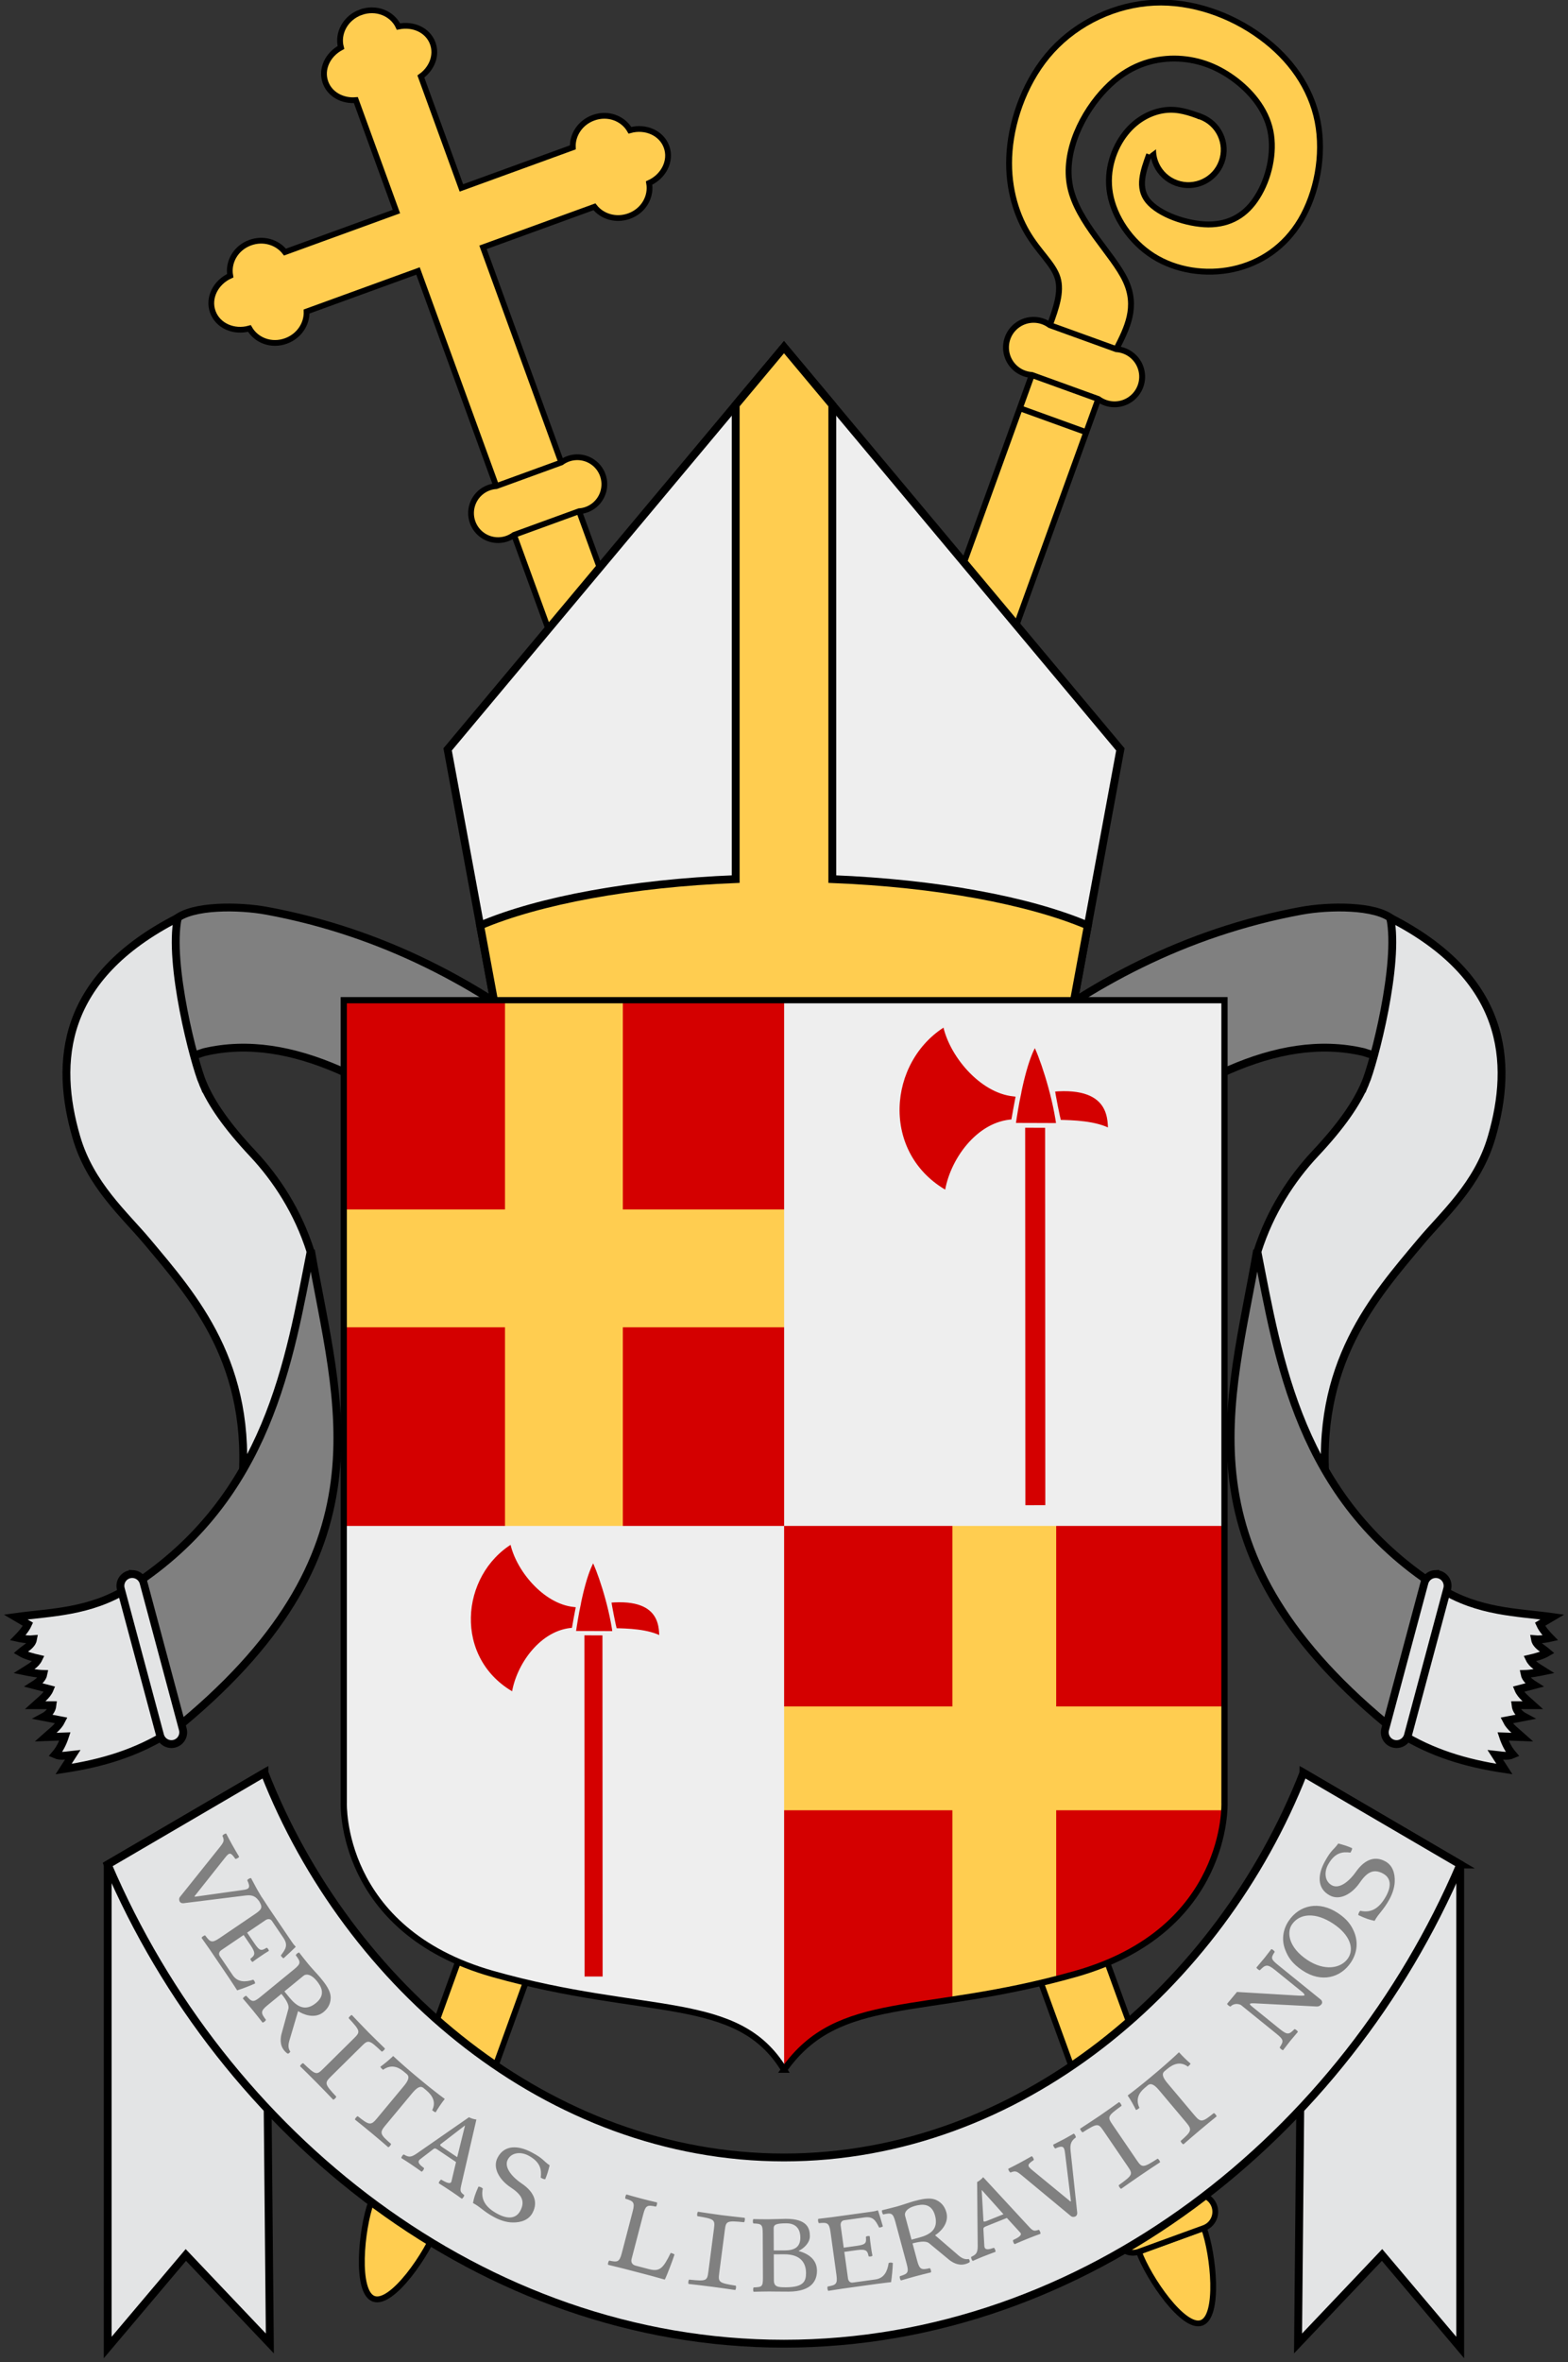 <?xml version="1.0" encoding="UTF-8" standalone="no"?>
<svg
   xmlns:dc="http://purl.org/dc/elements/1.1/"
   xmlns:cc="http://creativecommons.org/ns#"
   xmlns:rdf="http://www.w3.org/1999/02/22-rdf-syntax-ns#"
   xmlns:svg="http://www.w3.org/2000/svg"
   xmlns="http://www.w3.org/2000/svg"
   xmlns:xlink="http://www.w3.org/1999/xlink"
   height="601.424"
   width="399.322"
   version="1.1"
   viewBox="0 0 399.324 601.427"
   id="svg2">
  <rect x="0" y="0" width="399.324" height="601.427" fill="#333333" stroke="none"/>
  <defs
     id="defs81" />
  <g
     transform="translate(0.003,75.704)"
     id="g4905">
    <g
       id="CrossStaff"
       style="fill:#ffcd50;stroke:#000000;stroke-width:1.513"
       transform="matrix(0.912,-0.332,0.332,0.912,506.447,-95.014)">
      <path
         id="path3853"
         d="m -400.254,11.169 0.01,-66.651 31.11,0.007 c 1.007,3.095 4.038,5.408 7.734,5.409 4.065,5.95e-4 7.265,-2.795 7.885,-6.36 4.185,-0.318 7.538,-3.443 7.538,-7.36 0,-3.917 -3.351,-7.044 -7.536,-7.363 -0.619,-3.566 -3.818,-6.363 -7.883,-6.363 -3.713,-6.14e-4 -6.743,2.335 -7.736,5.452 l -31.11,-0.007 0.007,-31.11 c 3.378,-0.923 5.901,-3.701 5.902,-7.088 0,-3.725 -3.049,-6.658 -6.941,-7.227 -0.346,-3.835 -3.757,-6.907 -8.032,-6.908 l -1.5e-4,-0.002 c -4.274,-5.9e-4 -7.686,3.07 -8.034,6.905 -3.892,0.567 -6.943,3.499 -6.943,7.224 -5.8e-4,3.387 2.522,6.166 5.899,7.09 l -0.007,31.113 -31.11,-0.007 c -0.992,-3.117 -4.021,-5.454 -7.734,-5.454 -4.065,-6.15e-4 -7.265,2.795 -7.885,6.36 -4.185,0.318 -7.538,3.443 -7.538,7.36 0,3.917 3.35,7.044 7.536,7.363 0.619,3.566 3.818,6.362 7.883,6.363 3.696,6.06e-4 6.728,-2.311 7.736,-5.406 l 31.11,0.007 -0.01,66.651 z" />
      <path
         id="path3837"
         d="m -400.238,497.485 c 0,-7.521 -4.065,-13.619 -9.079,-13.619 -5.014,0 -9.079,6.097 -9.079,13.619 0,7.521 4.065,23.163 9.079,23.163 5.014,0 9.079,-15.641 9.079,-23.163 z" />
      <path
         id="path3839"
         d="m -418.396,10.655 0,486.83 18.158,0 0,-486.83" />
      <path
         id="path3841"
         d="m -418.396,497.485 18.158,0 c 2.507,0 4.54,-2.032 4.54,-4.54 0,-2.507 -2.032,-4.54 -4.54,-4.54 l -18.158,0 c -2.507,0 -4.54,2.032 -4.54,4.54 0,2.507 2.032,4.54 4.54,4.54 z" />
      <path
         id="path3843"
         d="m -400.238,4.579 -18.158,0 c -2.899,-0.846 -6.017,0.237 -7.767,2.698 -1.751,2.461 -1.751,5.761 0,8.222 1.751,2.461 4.868,3.544 7.767,2.698 l 18.158,0 c 2.899,0.846 6.017,-0.237 7.767,-2.698 1.751,-2.461 1.751,-5.761 0,-8.222 -1.751,-2.461 -4.868,-3.544 -7.767,-2.698 z" />
    </g>
    <g
       transform="matrix(0.047,0.017,-0.017,0.047,147.172,-163.156)"
       style="fill:#ffcd50;stroke:#000000;stroke-width:30"
       id="PastoralCrook">
      <path
         d="m 3960,1305 c 0,-99.411 -80.589,-180 -180,-180 -99.411,0 -180,80.589 -180,180 0,99.411 80.589,180 180,180 99.411,0 180,-80.589 180,-180 z"
         id="bischof2/kugel-1" />
      <path
         d="m 3780,12552.4 c 0,-149.117 -80.589,-270 -180,-270 -99.411,0 -180,120.883 -180,270 0,149.116 80.589,459.221 180,459.221 99.411,0 180,-310.105 180,-459.221 z"
         id="bischof2/kugel-2" />
      <path
         d="m 3780,1125 c -60,0 -120,0 -180,30 -60,30 -120,90 -150,180 -30,90 -30,210 30,315 60,105 180,195 315,225 135,30 285,0 405,-75 120,-75 210,-195 240,-352 30,-158 0,-353 -90,-503 -90,-150 -240,-255 -420,-307 -180,-53 -390,-53 -570,22 -180,75 -330,225 -405,405 -75,180 -75,390 -30,555 45,165 135,285 225,360 90,75 180,105 225,165 45,60 45,150 45,240 l 0,10167.401 360,0 L 3780,2385 c 15,-120 30,-240 -75,-345 -105,-105 -330,-195 -427,-352 -98,-158 -68,-383 0,-533 67,-150 172,-225 277,-263 105,-37 210,-37 315,-7 105,30 210,90 270,187 60,98 75,233 52,338 -22,105 -82,180 -187,218 -105,37 -255,37 -330,-8 -75,-45 -75,-135 -75,-225"
         id="bischof2/stab-1" />
      <path
         d="m 3420,12552.4 360,0 c 49.706,0 90,-40.295 90,-90 0,-49.706 -40.294,-90 -90,-90 l -360,0 c -49.706,0 -90,40.294 -90,90 0,49.705 40.294,90 90,90 z"
         id="bischof2/bund-1" />
      <path
         d="m 3780,2385 -360,0 c -57.484,-16.774 -119.285,4.694 -153.992,53.491 -34.707,48.797 -34.707,114.221 0,163.018 34.707,48.797 96.508,70.265 153.992,53.491 l 360,0 c 57.484,16.774 119.285,-4.694 153.992,-53.491 34.707,-48.797 34.707,-114.221 0,-163.018 C 3899.285,2389.693 3837.484,2368.226 3780,2385 Z"
         id="bischof2/bund-2" />
      <path
         d="m 3420,2835 360,0"
         id="bischof2/linie-1" />
    </g>
    <g
       id="NeckBands"
       transform="translate(0.004,0)"
       style="fill:#e3e4e5;stroke:#000000;stroke-width:2">
      <g
         id="NeckBandD">
        <path
           d="m 67.83,156.173 c 29.946,5.508 54.476,19.009 74.517,34.979 l -21.812,27.373 c -22.44,-17.876 -46.13,-31.629 -68.53,-26.351 l -12.09,3.934 4.682,-37.647 c 4.27,-3.788 16.467,-3.531 23.223,-2.288 z"
           id="path9"
           style="fill:#808080" />
        <path
           d="m 51.65,200.138 c 2.215,5.213 6.169,10.893 12.717,17.871 6.067,6.465 11.513,14.837 14.715,24.932 0.995,21.081 3.168,46.78 -6.876,53.335 l -10.668,7.182 c 3.097,-31.875 -12.364,-49.062 -24.016,-62.988 -5.826,-6.963 -14.544,-14.464 -18.086,-26.645 -5.556,-19.107 -3.968,-40.609 25.834,-55.838 -2.428,11.603 4.165,36.94 6.38,42.152 z"
           id="path23" />
        <path
           d="m 32.62,328.666 c -9.885,6.162 -19.775,6.111 -28.638,7.336 l 3.13,1.839 c -0.646,1.423 -1.925,2.774 -2.6,3.464 0.574,0.13 2.295,0.496 3.889,0.354 -0.289,1.573 -1.982,2.321 -3.182,3.359 1.419,0.831 3.004,1.222 4.596,1.591 -0.74,1.538 -2.282,2.274 -3.712,3.182 1.63,0.335 3.262,0.661 4.95,0.707 -0.234,1.186 -1.246,2.052 -2.475,2.828 l 4.066,1.061 c -0.643,1.568 -2.293,2.776 -3.712,4.066 l 4.419,0 c -0.143,1.269 -0.918,2.267 -2.298,3.005 l 4.596,0.884 c -0.874,1.764 -2.59,2.916 -4.066,4.243 l 4.95,-0.177 c -0.579,1.751 -1.366,3.316 -2.475,4.596 1.407,0.62 2.963,0.202 4.48,0.05 l -2.359,3.662 c 10.158,-1.532 18.56,-4.173 26.597,-9.132 z"
           id="path13" />
        <path
           id="path27"
           d="m 33.67,328.108 9.971,37.213 c 56.76,-45.53 42.25,-83.46 35.529,-122.712 -5.495,27.887 -10.667,62.825 -45.501,85.499 z"
           style="fill:#808080" />
        <path
           id="path31"
           d="m 33.82,325.066 a 3,3 0 0 1 2.75,2.262 l 9.971,37.213 a 3,3 0 1 1 -5.795,1.553 l -9.973,-37.213 a 3,3 0 0 1 3.047,-3.814 z" />
      </g>
      <use
         height="100%"
         width="100%"
         transform="matrix(-1,0,0,1,399.31,-2.35383e-8)"
         id="NeckBandS"
         xlink:href="#NeckBandD"
         y="0"
         x="0" />
    </g>
    <g
       id="Mitra"
       transform="translate(-153.006,278.85)"
       style="stroke:#000000;stroke-width:2">
      <path
         id="use4233"
         style="fill:#eeeeee"
         d="m 425.723,-95.518 12.607,-68.232 -85.665,-102.42 -85.665,102.42 12.607,68.232 z" />
      <path
         id="path4242"
         d="m 352.664,-266.17 -12.299,14.705 0,120.737 c -26.473,1.05 -50.109,5.44 -65.082,11.813 l 4.324,23.399 146.116,0 4.324,-23.399 c -14.974,-6.372 -38.61,-10.762 -65.082,-11.813 l 0,-120.735 -12.301,-14.707 z"
         style="fill:#ffcd50" />
    </g>
    <g
       id="MottoAndBand">
      <g
         id="MottoBand"
         style="fill:#e3e4e5;stroke:#000000;stroke-width:2">
        <use
           x="0"
           y="0"
           xlink:href="#MottoBandD"
           id="MottoBandS"
           transform="matrix(-1,0,0,1,399.292,0)"
           width="100%"
           height="100%" />
        <path
           d="M 27.423,399.016 67.358,375.667 68.721,520.959 47.326,498.427 27.423,521.989 Z"
           id="MottoBandD" />
        <path
           d="m 371.895,399.016 -39.935,-23.349 c -21.297,54.293 -72.515,97.934 -132.301,97.934 -59.786,0 -111.004,-43.641 -132.301,-97.934 l -39.935,23.349 c 29.309,68.706 95.411,122.004 172.235,122.004 76.824,0 142.927,-53.298 172.236,-122.004 z"
           id="MottoBandC" />
      </g>
      <path
         d="m 340.817,393.658 c -1.225,1.723 -1.697,1.462 -3.407,4.562 -1.782,3.231 -2.142,6.802 1.194,8.642 2.653,1.464 5.765,-0.451 7.634,-3.155 1.697,-2.456 3.351,-3.839 6.004,-2.375 2.023,1.116 2.14,3.202 0.734,5.75 -1.638,2.968 -3.682,4.376 -6.569,3.708 -0.322,0.336 -0.473,0.733 -0.501,1.094 1.99,0.927 2.719,1.157 4.157,1.471 1.101,-1.996 2.201,-2.623 3.766,-5.46 0.797,-1.445 1.305,-3.049 1.362,-4.456 0.107,-2.305 -0.607,-4.241 -2.367,-5.212 -2.995,-1.652 -5.58,-0.132 -7.562,2.715 -1.326,1.907 -3.996,4.511 -6.098,3.352 -1.839,-1.014 -1.971,-3.383 -0.942,-5.248 1.71,-3.1 3.694,-3.342 5.696,-3.059 0.203,-0.368 0.447,-0.747 0.422,-1.138 -1.266,-0.562 -2.036,-0.781 -3.523,-1.19 z m -11.822,20.658 c 1.921,-2.866 5.991,-3.28 10.626,-0.172 4.087,2.74 5.359,6.229 3.689,8.721 -1.787,2.666 -6.066,3.338 -10.427,0.414 -4.735,-3.174 -5.224,-6.969 -3.888,-8.963 z m 11.773,-2.907 c -4.834,-3.241 -9.863,-2.097 -12.586,1.965 -1.503,2.243 -1.826,4.879 -0.892,7.311 0.752,1.949 1.755,3.524 4.396,5.295 4.834,3.241 9.73,1.864 12.32,-1.999 1.687,-2.517 1.877,-5.279 0.869,-7.761 -0.744,-1.799 -1.814,-3.275 -4.106,-4.812 z m -16.101,14.429 7.042,5.7 c 0.42,0.34 0.582,0.664 0.469,0.804 -0.057,0.07 -0.713,0.118 -2.024,0.021 l -15.133,-0.901 -2.519,3.017 c 0.046,0.23 0.629,0.702 0.863,0.698 0.806,-0.853 1.991,-0.743 2.668,-0.388 l 8.978,7.266 c 1.982,1.604 1.91,1.932 0.884,3.533 0.045,0.23 0.629,0.702 0.863,0.698 0.618,-0.812 1.369,-1.787 1.841,-2.37 0.377,-0.466 1.212,-1.45 1.934,-2.294 -0.045,-0.23 -0.629,-0.702 -0.863,-0.698 -1.352,1.337 -1.729,1.611 -3.734,-0.012 l -6.646,-5.379 c -0.746,-0.604 -1.096,-0.887 -0.964,-1.05 0.094,-0.117 0.474,-0.157 1.331,-0.119 l 15.527,0.796 c 0.731,0.051 1.103,-0.265 1.367,-0.592 0.245,-0.303 0.211,-0.833 -0.209,-1.173 l -10.75,-8.701 c -1.982,-1.604 -1.985,-1.839 -0.96,-3.44 -0.045,-0.23 -0.629,-0.702 -0.863,-0.698 -0.656,0.858 -1.331,1.74 -1.709,2.206 -0.415,0.513 -1.326,1.59 -2.085,2.481 0.045,0.23 0.629,0.702 0.863,0.698 1.352,-1.337 1.823,-1.728 3.829,-0.105 z m -20.391,37.12 -6.897,-8.193 c -1.179,-1.4 -1.645,-2.419 -0.818,-3.115 l 0.643,-0.541 c 1.721,-1.449 3.512,-1.977 5.313,-0.63 0.252,-0.213 0.554,-0.506 0.684,-0.772 -1.011,-0.875 -2.053,-1.88 -2.907,-2.847 -0.019,-0.023 -0.085,-0.007 -0.107,0.012 -0.722,0.726 -3.422,3.155 -5.235,4.682 l -1.974,1.662 c -1.767,1.488 -4.782,3.869 -5.712,4.534 -0.046,0.039 -0.072,0.1 -0.053,0.123 0.739,1.064 1.456,2.382 2.092,3.65 0.307,-0.101 0.602,-0.31 0.877,-0.542 -1.009,-2.131 -0.207,-3.786 1.308,-5.062 l 0.803,-0.676 c 0.849,-0.715 1.774,-0.082 2.895,1.249 l 6.955,8.262 c 1.526,1.813 1.233,2.256 -1.463,4.644 -0.022,0.254 0.461,0.827 0.715,0.849 1.105,-0.97 2.532,-2.21 4.184,-3.601 1.63,-1.372 3.072,-2.547 4.239,-3.49 0.022,-0.254 -0.461,-0.827 -0.715,-0.849 -2.793,2.273 -3.299,2.463 -4.825,0.65 z m -14.743,11.391 -6.236,-9.146 c -1.301,-1.909 -1.279,-2.142 2.322,-4.742 0.047,-0.25 -0.392,-0.895 -0.642,-0.942 -1.198,0.853 -3.767,2.677 -4.907,3.454 -1.091,0.744 -3.727,2.469 -4.983,3.289 -0.047,0.25 0.392,0.895 0.642,0.942 3.728,-2.36 3.961,-2.338 5.263,-0.429 l 6.236,9.146 c 1.318,1.933 1.279,2.142 -2.322,4.742 -0.047,0.25 0.375,0.87 0.625,0.917 1.198,-0.853 2.99,-2.111 4.924,-3.43 1.909,-1.301 3.71,-2.493 4.966,-3.314 0.047,-0.25 -0.375,-0.87 -0.625,-0.917 -3.687,2.368 -3.961,2.338 -5.263,0.429 z m -20.772,-3.042 c 2.027,-0.917 2.284,-0.374 2.479,1.257 l 1.491,12.171 -0.132,0.071 -9.678,-7.949 c -1.402,-1.154 -1.357,-1.451 0.341,-2.6 0.073,-0.244 -0.281,-0.905 -0.525,-0.978 -0.99,0.565 -2.139,1.216 -3.17,1.769 -1.005,0.539 -1.944,1.009 -2.778,1.422 -0.073,0.244 0.307,0.89 0.551,0.964 1.328,-0.508 1.518,-0.406 3.237,1.021 l 12.141,10.066 c 0.371,0.311 0.906,0.229 1.17,0.087 0.291,-0.156 0.482,-0.497 0.442,-0.952 l -1.671,-15.615 c -0.148,-1.418 -0.126,-2.52 1.308,-3.527 0.073,-0.244 -0.281,-0.905 -0.525,-0.978 -0.805,0.466 -1.69,0.975 -2.298,1.301 -0.608,0.326 -1.812,0.938 -2.91,1.493 -0.073,0.244 0.281,0.905 0.525,0.978 z m -17.468,18.457 c -0.613,0.245 -0.813,0.229 -0.841,-0.083 l -0.449,-7.738 0.056,-0.022 5.496,6.137 -4.261,1.707 z m -0.61,6.384 -0.241,-4.234 c -0.017,-0.446 0.128,-0.568 0.796,-0.836 l 5.18,-2.075 3.394,3.714 c 0.619,0.657 -0.512,1.304 -1.815,1.923 -0.1,0.234 0.179,0.93 0.413,1.03 1.019,-0.441 2.54,-1.082 3.626,-1.517 1.142,-0.457 2.072,-0.798 2.919,-1.104 0.1,-0.234 -0.179,-0.93 -0.413,-1.03 -1.12,0.351 -1.393,0.396 -2.407,-0.684 l -11.749,-12.713 c -0.317,0.418 -1.181,1.087 -1.543,1.232 l 0.146,16.261 c 0.006,1.872 -0.467,2.223 -1.659,2.797 -0.1,0.234 0.179,0.93 0.413,1.03 0.769,-0.34 1.704,-0.747 2.456,-1.048 1.086,-0.435 2.267,-0.876 3.309,-1.26 0.1,-0.234 -0.179,-0.93 -0.413,-1.03 -1.081,0.368 -2.339,0.775 -2.412,-0.456 z m -17.665,-10.215 c 1.767,-0.476 4.236,-0.768 5.11,2.477 0.928,3.447 -1.215,4.832 -4.025,5.589 l -1.97,0.53 -1.646,-6.112 c -0.218,-0.811 0.475,-1.93 2.531,-2.484 z m 0.573,14.013 -1.201,-4.461 c 2.433,-0.655 3.643,-0.546 4.249,-0.026 l 4.676,3.867 c 1.183,1.048 2.749,1.901 4.487,1.433 0.435,-0.117 0.911,-0.308 1.162,-0.53 0.032,-0.226 -0.061,-0.574 -0.24,-0.774 -1.153,0.217 -2.014,-0.328 -3.087,-1.312 l -5.5,-4.733 c 1.144,-0.712 3.659,-2.911 2.879,-5.808 -0.374,-1.39 -1.158,-2.453 -2.45,-3.1 -1.726,-0.871 -4.072,-0.239 -5.897,0.252 -0.724,0.195 -3.169,1.04 -4.269,1.336 -1.072,0.289 -2.499,0.642 -3.753,0.948 -0.127,0.221 0.068,0.945 0.289,1.072 2.051,-0.459 2.467,-0.416 3.083,1.873 l 2.878,10.689 c 0.616,2.288 0.279,2.535 -1.726,3.168 -0.127,0.221 0.068,0.945 0.289,1.072 1.267,-0.372 2.649,-0.776 3.75,-1.072 1.101,-0.296 2.528,-0.65 3.868,-0.979 0.127,-0.221 -0.068,-0.945 -0.289,-1.072 -2.051,0.459 -2.583,0.447 -3.199,-1.842 z m -15.511,-3.822 -3.209,0.445 -0.774,-5.587 c -0.095,-0.683 0.184,-1.297 0.897,-1.396 l 5.111,-0.708 c 2.229,-0.309 2.852,0.695 3.778,2.566 0.365,0.01 0.679,-0.124 0.96,-0.284 -0.309,-1.138 -1.129,-3.781 -1.222,-4.01 -0.008,-0.059 -0.042,-0.085 -0.131,-0.073 -0.493,0.159 -0.726,0.222 -1.44,0.321 l -10.104,1.399 c 0,0 -2.055,0.254 -3.544,0.43 -0.154,0.203 -0.051,0.946 0.152,1.1 2.092,-0.199 2.618,-0.12 2.943,2.227 l 1.519,10.965 c 0.325,2.348 -0.159,2.566 -2.227,2.943 -0.154,0.203 -0.051,0.946 0.152,1.1 1.452,-0.231 3.558,-0.553 3.558,-0.553 l 8.618,-1.194 c 1.426,-0.198 3.812,-0.467 3.812,-0.467 0.218,-1.484 0.405,-3.418 0.445,-4.877 -0.322,-0.137 -0.687,-0.147 -1.061,-0.005 -0.314,2.103 -1.128,3.881 -3.387,4.194 l -5.735,0.794 c -0.654,0.091 -1.132,-0.298 -1.239,-1.07 l -0.934,-6.746 3.209,-0.445 c 2.526,-0.35 2.706,0.292 2.972,1.557 0.203,0.154 0.827,0.067 0.981,-0.136 -0.191,-0.943 -0.269,-1.507 -0.405,-2.488 -0.132,-0.951 -0.222,-1.605 -0.278,-2.445 -0.203,-0.154 -0.827,-0.067 -0.981,0.136 0.125,1.558 0.089,1.956 -2.437,2.306 z m -21.051,-4.484 c -0.004,-0.93 0.595,-1.263 3.205,-1.274 1.68,-0.007 3.573,0.705 3.585,3.615 0.01,2.43 -1.456,3.276 -3.946,3.287 l -2.82,0.012 -0.024,-5.64 z m 0.028,6.63 2.67,-0.011 c 4.11,-0.017 5.529,2.137 5.54,4.717 0.009,2.07 -0.524,3.662 -5.084,3.682 -2.1,0.009 -3.091,-0.107 -3.098,-1.787 l -0.028,-6.6 z m -1.328,-8.934 c -1.53,0.007 -2.73,-0.018 -3.87,-0.044 -0.179,0.181 -0.176,0.931 0.005,1.11 2.1,0.081 2.371,0.23 2.381,2.6 l 0.048,11.19 c 0.01,2.37 -0.26,2.401 -2.359,2.5 -0.179,0.181 -0.176,0.931 0.005,1.11 1.47,-0.036 2.37,-0.07 3.9,-0.077 1.29,-0.005 2.31,0.05 4.98,0.039 5.97,-0.025 7.248,-2.881 7.237,-5.341 -0.012,-2.73 -2.028,-4.281 -4.641,-4.99 l -2.6e-4,-0.06 c 1.497,-0.726 2.841,-2.172 2.834,-3.732 -0.008,-1.92 -0.589,-4.438 -6.169,-4.414 -1.05,0.004 -3.06,0.103 -4.35,0.108 z m -12.568,13.731 1.43,-10.977 c 0.298,-2.291 0.47,-2.45 4.889,-1.995 0.202,-0.155 0.303,-0.929 0.147,-1.13 -1.462,-0.16 -4.593,-0.508 -5.961,-0.686 -1.309,-0.171 -4.425,-0.637 -5.908,-0.86 -0.202,0.155 -0.302,0.929 -0.147,1.13 4.354,0.718 4.513,0.89 4.214,3.181 l -1.43,10.977 c -0.302,2.32 -0.47,2.45 -4.889,1.995 -0.202,0.155 -0.299,0.899 -0.143,1.101 1.462,0.16 3.637,0.413 5.958,0.716 2.291,0.298 4.429,0.607 5.912,0.831 0.202,-0.155 0.299,-0.899 0.143,-1.101 -4.328,-0.685 -4.513,-0.89 -4.214,-3.181 z m -24.497,-1.206 7.199,1.88 c 0.784,0.205 3.439,0.96 3.439,0.96 0.654,-1.317 1.986,-4.876 2.475,-6.392 -0.26,-0.192 -0.622,-0.348 -0.986,-0.381 -1.866,3.822 -2.75,4.832 -5.45,4.127 l -3.483,-0.91 c -0.842,-0.22 -1.235,-0.85 -1.016,-1.691 l 2.994,-11.466 c 0.599,-2.293 1.13,-2.309 3.185,-1.866 0.22,-0.129 0.409,-0.854 0.28,-1.074 -1.169,-0.274 -2.366,-0.556 -3.847,-0.942 -1.538,-0.402 -2.721,-0.742 -3.903,-1.081 -0.22,0.129 -0.409,0.854 -0.28,1.074 2.009,0.618 2.465,0.892 1.866,3.185 l -2.797,10.711 c -0.599,2.293 -1.13,2.309 -3.185,1.866 -0.22,0.129 -0.409,0.854 -0.28,1.074 1.43,0.342 3.789,0.927 3.789,0.927 z m -18.69,-26.263 c -1.745,-1.192 -1.493,-1.67 -4.624,-3.322 -3.263,-1.722 -6.84,-2.016 -8.618,1.354 -1.414,2.68 0.558,5.756 3.296,7.574 2.487,1.652 3.9,3.28 2.486,5.959 -1.078,2.043 -3.162,2.198 -5.735,0.84 -2.998,-1.582 -4.443,-3.6 -3.829,-6.499 -0.342,-0.316 -0.741,-0.459 -1.103,-0.481 -0.89,2.007 -1.107,2.74 -1.394,4.183 2.016,1.064 2.663,2.152 5.529,3.664 1.459,0.77 3.073,1.248 4.481,1.279 2.307,0.064 4.229,-0.685 5.167,-2.463 1.596,-3.025 0.029,-5.582 -2.854,-7.511 -1.931,-1.29 -4.584,-3.912 -3.464,-6.034 0.98,-1.857 3.346,-2.033 5.23,-1.039 3.131,1.652 3.409,3.631 3.164,5.639 0.371,0.196 0.755,0.433 1.145,0.401 0.538,-1.276 0.743,-2.05 1.125,-3.545 z m -27.351,-4.636 c -0.548,-0.368 -0.647,-0.543 -0.405,-0.742 l 6.143,-4.727 0.05,0.034 -1.979,7.997 -3.809,-2.561 z m -5.62,3.09 3.363,-2.583 c 0.359,-0.265 0.542,-0.214 1.139,0.188 l 4.631,3.114 -1.159,4.896 c -0.195,0.881 -1.366,0.311 -2.611,-0.418 -0.25,0.049 -0.668,0.671 -0.619,0.921 0.938,0.594 2.324,1.49 3.295,2.143 1.021,0.686 1.826,1.264 2.556,1.791 0.25,-0.049 0.668,-0.671 0.619,-0.921 -0.921,-0.728 -1.111,-0.928 -0.789,-2.374 l 3.894,-16.867 c -0.524,-0.027 -1.563,-0.364 -1.886,-0.582 l -13.358,9.275 c -1.543,1.059 -2.1,0.865 -3.246,0.204 -0.25,0.049 -0.668,0.671 -0.619,0.921 0.714,0.444 1.577,0.988 2.249,1.44 0.971,0.653 2,1.381 2.904,2.025 0.25,-0.049 0.668,-0.671 0.619,-0.921 -0.913,-0.686 -1.958,-1.497 -0.981,-2.25 z m -8.912,-8.541 6.846,-8.236 c 1.17,-1.407 2.091,-2.046 2.921,-1.356 l 0.646,0.537 c 1.73,1.438 2.566,3.108 1.558,5.118 0.254,0.211 0.596,0.456 0.88,0.537 0.682,-1.149 1.488,-2.353 2.289,-3.364 0.019,-0.023 -0.008,-0.085 -0.031,-0.104 -0.842,-0.583 -3.71,-2.811 -5.533,-4.326 l -1.984,-1.649 c -1.776,-1.477 -4.653,-4.024 -5.472,-4.822 -0.046,-0.038 -0.111,-0.054 -0.131,-0.031 -0.917,0.915 -2.087,1.854 -3.223,2.704 0.154,0.284 0.412,0.537 0.688,0.767 1.919,-1.37 3.69,-0.873 5.213,0.393 l 0.807,0.671 c 0.854,0.71 0.394,1.732 -0.718,3.07 l -6.904,8.305 c -1.515,1.823 -2.003,1.612 -4.829,-0.62 -0.253,0.023 -0.733,0.6 -0.71,0.854 1.15,0.917 2.622,2.102 4.283,3.483 1.638,1.362 3.049,2.574 4.183,3.556 0.253,-0.023 0.733,-0.6 0.71,-0.854 -2.73,-2.347 -3.007,-2.812 -1.492,-4.634 z m -13.833,-12.502 7.871,-7.784 c 1.643,-1.624 1.876,-1.644 5.083,1.428 0.255,0.001 0.809,-0.547 0.811,-0.802 -1.055,-1.024 -3.313,-3.222 -4.283,-4.203 -0.928,-0.939 -3.1,-3.221 -4.134,-4.308 -0.255,-10e-4 -0.809,0.547 -0.811,0.802 2.994,3.241 3.014,3.475 1.372,5.099 l -7.871,7.784 c -1.664,1.645 -1.876,1.644 -5.083,-1.428 -0.255,-10e-4 -0.788,0.526 -0.789,0.78 1.055,1.024 2.616,2.56 4.262,4.224 1.624,1.643 3.122,3.199 4.155,4.287 0.255,0.001 0.788,-0.526 0.789,-0.78 -2.994,-3.199 -3.014,-3.475 -1.372,-5.099 z m -3.629,-24.406 c 1.159,1.416 2.439,3.547 -0.16,5.676 -2.762,2.262 -4.905,0.876 -6.749,-1.376 l -1.292,-1.578 4.897,-4.01 c 0.65,-0.532 1.954,-0.36 3.304,1.288 z m -12.542,6.276 3.574,-2.927 c 1.597,1.95 1.994,3.098 1.768,3.864 l -1.606,5.852 c -0.47,1.509 -0.604,3.287 0.536,4.679 0.285,0.348 0.655,0.705 0.961,0.842 0.219,-0.063 0.498,-0.291 0.608,-0.536 -0.672,-0.962 -0.529,-1.971 -0.071,-3.354 l 2.057,-6.958 c 1.119,0.751 4.157,2.141 6.478,0.24 1.114,-0.912 1.762,-2.063 1.82,-3.507 0.086,-1.931 -1.454,-3.812 -2.651,-5.274 -0.475,-0.58 -2.249,-2.462 -2.971,-3.344 -0.703,-0.859 -1.611,-2.015 -2.405,-3.032 -0.253,-0.025 -0.834,0.45 -0.859,0.703 1.261,1.682 1.392,2.079 -0.442,3.58 l -8.565,7.014 c -1.834,1.502 -2.197,1.295 -3.597,-0.273 -0.253,-0.025 -0.834,0.45 -0.859,0.703 0.86,1.002 1.795,2.097 2.517,2.979 0.722,0.882 1.63,2.038 2.482,3.125 0.253,0.025 0.834,-0.45 0.859,-0.703 -1.261,-1.682 -1.468,-2.171 0.366,-3.673 z m -3.335,-15.839 -1.819,-2.681 4.667,-3.166 c 0.571,-0.387 1.245,-0.409 1.649,0.186 l 2.897,4.27 c 1.263,1.862 0.639,2.866 -0.629,4.523 0.152,0.332 0.412,0.554 0.68,0.735 0.884,-0.781 2.891,-2.686 3.056,-2.87 0.05,-0.034 0.058,-0.075 0.007,-0.15 -0.361,-0.372 -0.52,-0.553 -0.925,-1.149 l -5.726,-8.441 c 0,0 -1.137,-1.73 -1.955,-2.988 -0.25,-0.048 -0.871,0.373 -0.919,0.623 1.104,1.788 1.267,2.295 -0.695,3.625 l -9.161,6.215 c -1.961,1.331 -2.372,0.993 -3.625,-0.695 -0.25,-0.048 -0.871,0.373 -0.919,0.623 0.85,1.2 2.071,2.945 2.071,2.945 l 4.884,7.2 c 0.808,1.192 2.106,3.211 2.106,3.211 1.427,-0.461 3.244,-1.149 4.571,-1.759 -0.019,-0.349 -0.172,-0.681 -0.465,-0.953 -2.025,0.649 -3.98,0.706 -5.26,-1.181 l -3.251,-4.792 c -0.371,-0.546 -0.234,-1.146 0.412,-1.584 l 5.636,-3.823 1.819,2.681 c 1.432,2.11 0.936,2.555 -0.081,3.354 -0.048,0.25 0.306,0.771 0.556,0.819 0.761,-0.589 1.232,-0.909 2.052,-1.464 0.794,-0.539 1.341,-0.909 2.069,-1.331 0.048,-0.25 -0.306,-0.771 -0.556,-0.819 -1.342,0.801 -1.715,0.946 -3.146,-1.164 z m -1.782,-16.021 c 0.952,2.011 0.414,2.278 -1.215,2.5 l -12.144,1.7 -0.073,-0.131 7.782,-9.813 c 1.13,-1.422 1.427,-1.382 2.606,0.297 0.245,0.069 0.9,-0.297 0.969,-0.541 -0.582,-0.981 -1.252,-2.118 -1.823,-3.14 -0.556,-0.995 -1.042,-1.926 -1.47,-2.753 -0.245,-0.069 -0.885,0.323 -0.954,0.568 0.531,1.319 0.432,1.511 -0.965,3.254 l -9.857,12.312 c -0.305,0.377 -0.213,0.91 -0.067,1.172 0.161,0.288 0.505,0.474 0.96,0.426 l 15.584,-1.938 c 1.416,-0.172 2.517,-0.169 3.549,1.247 0.245,0.069 0.9,-0.297 0.969,-0.541 -0.48,-0.797 -1.004,-1.673 -1.34,-2.275 -0.337,-0.602 -0.969,-1.795 -1.543,-2.884 -0.245,-0.069 -0.9,0.297 -0.969,0.541 z"
         style="font-style:normal;font-variant:normal;font-weight:normal;font-stretch:normal;font-size:30px;line-height:125%;font-family:'Linux Libertine Mono O';-inkscape-font-specification:'Linux Libertine Mono O';text-align:start;letter-spacing:0px;word-spacing:0px;text-anchor:start;fill:#808080;fill-opacity:1;stroke:none;stroke-width:1px;stroke-linecap:butt;stroke-linejoin:miter;stroke-opacity:1"
         id="path3858" />
    </g>
  </g>
  <g
     id="Shield"
     transform="matrix(0.905,0,0,0.905,53.943,109.282)">
    <path
       id="Field-1-4"
       style="fill:#d40000"
       d="m 243.05,434.578 c 43.384,-12.27 41.906,-48.156 41.906,-48.156 l 0.006,-77.875 0.006,-147.906 -123.919,-2e-4 -123.906,-2.2e-4 -0.007,147.906 -0.007,77.786 c 0,7e-5 -1.46,35.884 41.924,48.155 43.384,12.27 68.862,5.307 81.995,26.986 15.432,-21.737 38.616,-14.624 82,-26.895 z" />
    <path
       style="fill:#ffcd50"
       d="m 115.662,160.64 0,58.863 47.591,0 0,33.156 -47.591,0 0,58.097 -33.156,0 0,-58.097 -45.381,0 0,-33.156 45.381,0 0,-58.863 z"
       id="use4300" />
    <path
       style="fill:#ffcd50"
       d="m 237.609,306.336 0,52.998 47.354,0 0,26.998 c 0,1e-5 0.017,0.845 -0.067,2.206 l -47.287,0 0,47.401 c -10.906,2.792 -20.6,4.423 -29.206,5.727 l 0,-53.128 -49.568,0 0,-29.204 49.568,0 0,-52.998 z"
       id="use4278" />
    <path
       d="m 161.05,308.547 123.918,0 5.4e-4,-147.905 -123.918,1e-5 z"
       id="Field-2"
       style="fill:#eeeeee" />
    <path
       d="m 161.05,461.43 1e-5,-152.883 -123.919,-2.2e-4 0,77.786 c 0,7e-5 -1.46,35.884 41.924,48.155 43.384,12.27 68.862,5.307 81.995,26.943 z"
       id="Field-3"
       style="fill:#eeeeee" />
    <path
       style="fill:none;stroke:#000000;stroke-width:1.752"
       id="ShieldFrame"
       d="m 161.05,461.524 c 15.432,-21.78 38.611,-14.673 81.995,-26.943 43.384,-12.27 41.924,-48.155 41.924,-48.155 l 0,-225.786 -247.838,0 0,225.786 c 0,6e-5 -1.46,35.884 41.924,48.155 43.384,12.27 68.862,5.307 81.995,26.943 z" />
    <g
       style="fill:#d40000;stroke:#eeeeee;stroke-width:1.5"
       id="Axe"
       transform="matrix(0.873,0.203,-0.203,0.873,179.971,138.175)">
      <rect
         style="stroke-width:1.2"
         id="rect3205"
         transform="matrix(-0.227,-0.974,0.974,-0.227,0,0)"
         y="53.932"
         x="-184.176"
         ry="0"
         height="7.464"
         width="122.876" />
      <path
         id="path2429"
         d="m 36.024,24.965 c -15.878,15.328 -11.498,44.931 12.636,51.718 -0.944,-10.028 4.573,-23.709 15.213,-26.642 -0.121,-2.089 -0.344,-6.444 -0.38,-8.668 -0.503,0.088 -1.019,0.116 -1.535,0.182 -10.124,1.306 -22.097,-7.795 -25.934,-16.591 z m 28.031,26.189 c 6.741,-1.531 6.807,-1.584 13.955,-3.197 -3.793,-9.98 -10.683,-20.843 -13.119,-23.476 -1.323,3.545 -2.086,11.719 -0.836,26.674 z m 9.436,-13.779 c 0.734,1.909 3.491,8.043 4.33,9.593 4.014,-0.854 11.387,-2.411 16.451,-0.863 -0.877,-2.106 -1.822,-15.035 -20.781,-8.73 z" />
    </g>
    <use
       height="100%"
       width="100%"
       transform="matrix(0.904,0,0,0.904,-102.06,161.665)"
       id="use3819"
       xlink:href="#Axe"
       y="0"
       x="0" />
  </g>
</svg>
